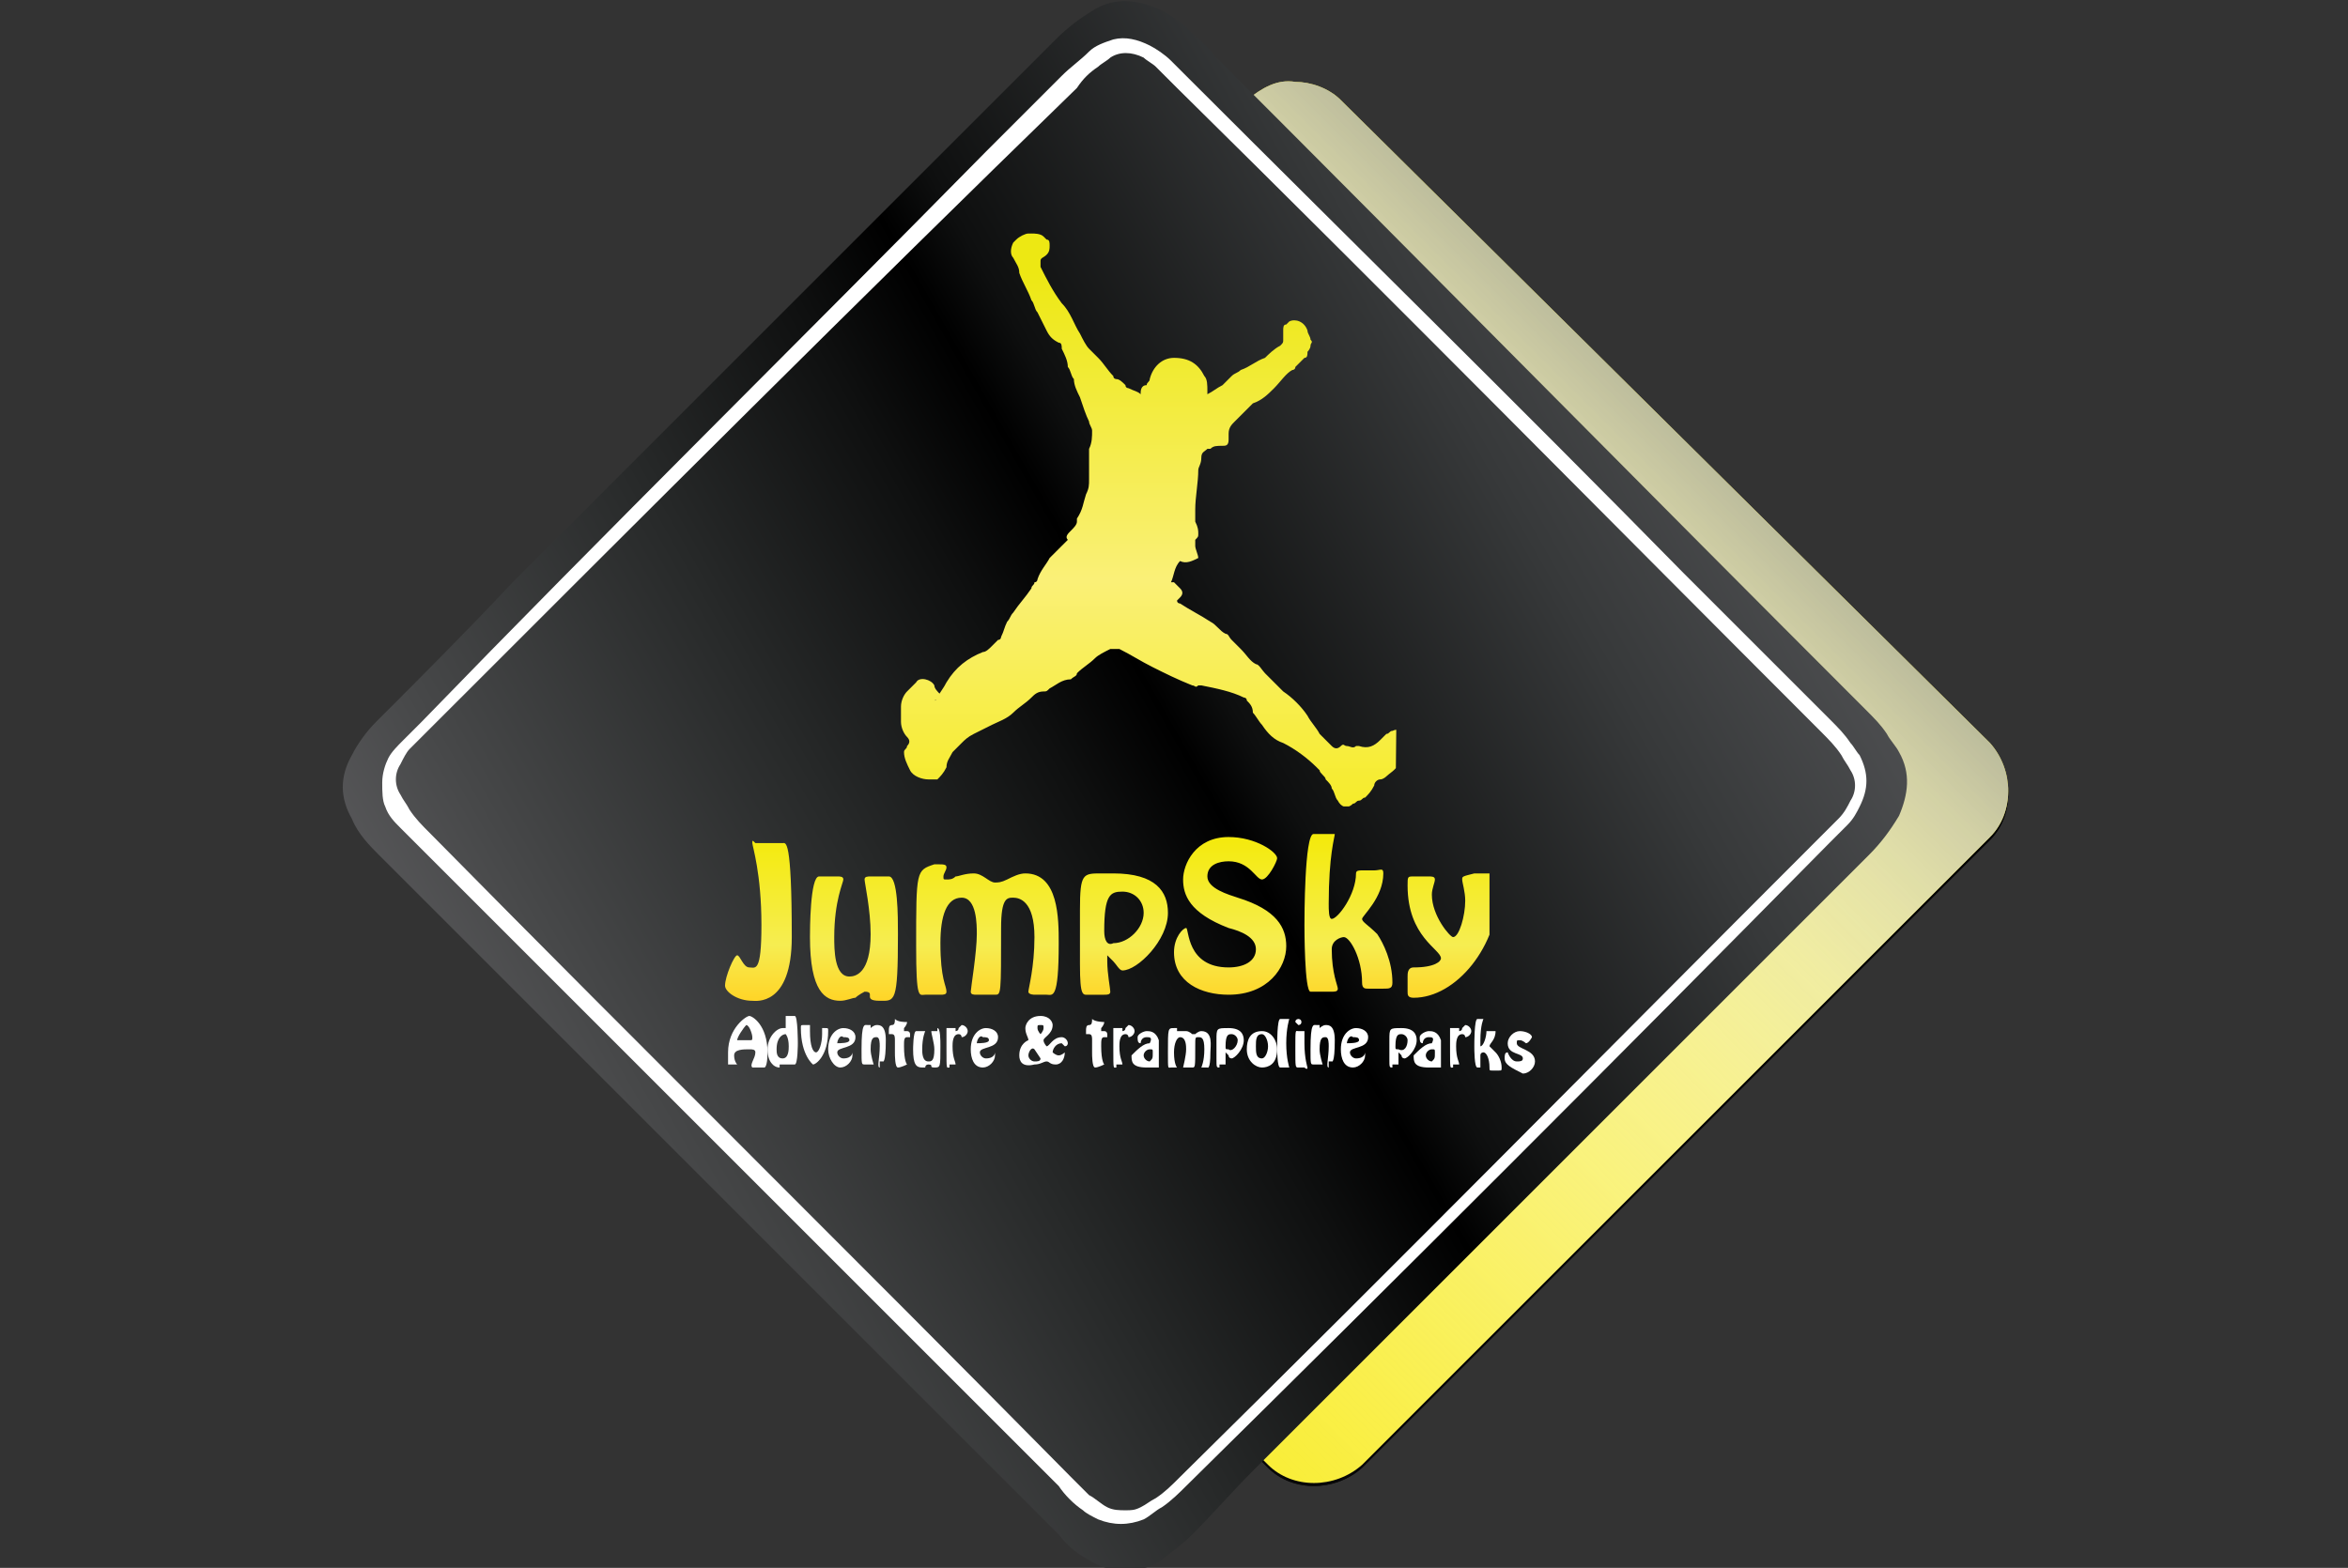 <?xml version="1.0" encoding="UTF-8"?>
<!-- Generator: Adobe Illustrator 27.5.0, SVG Export Plug-In . SVG Version: 6.00 Build 0)  -->
<svg xmlns="http://www.w3.org/2000/svg" xmlns:xlink="http://www.w3.org/1999/xlink" version="1.1" x="0px" y="0px" viewBox="0 0 77.4 51.7" style="enable-background:new 0 0 77.4 51.7;" xml:space="preserve">
<rect x="0" y="0" width="77.4" height="51.7" fill="#333333" stroke="none"/>
<style type="text/css">
	.st0{fill:#FFFFFF;}
	.st1{fill:#000329;}
	.st2{fill:#F04E43;}
	.st3{clip-path:url(#SVGID_00000049187231852201605410000010822370099101904263_);}
	.st4{fill:#0095DA;}
	.st5{clip-path:url(#SVGID_00000049187231852201605410000010822370099101904263_);fill:#0095DA;}
	
		.st6{clip-path:url(#SVGID_00000049187231852201605410000010822370099101904263_);fill:none;stroke:#FFFFFF;stroke-width:0.439;stroke-linecap:round;stroke-linejoin:round;stroke-miterlimit:10;}
	.st7{fill:#0095DA;stroke:#0095DA;stroke-width:9.421772e-02;stroke-miterlimit:10;}
	.st8{fill:#0095DA;stroke:#0095DA;stroke-width:9.544244e-02;stroke-miterlimit:10;}
	.st9{fill:#00AEEF;}
	.st10{opacity:0.84;}
	.st11{fill:#FBFAFA;}
	.st12{fill:#006692;}
	.st13{fill:#0074B0;}
	.st14{fill:#2F6742;}
	.st15{fill:#254589;}
	.st16{fill:#005476;}
	.st17{fill:#333775;}
	.st18{fill:#00648F;}
	.st19{fill:#005E87;}
	.st20{fill:#E3F4FD;}
	.st21{fill:#59A858;}
	.st22{fill:#452B2E;}
	.st23{fill:#174B5F;}
	.st24{fill:#DEF2FC;}
	.st25{fill:#007743;}
	.st26{fill:#006997;}
	.st27{fill:#457442;}
	.st28{fill:#6E9648;}
	.st29{fill:#007CBB;}
	.st30{fill:#005270;}
	.st31{fill:#D32B27;}
	.st32{fill:#00628B;}
	.st33{fill:#408944;}
	.st34{fill:#197C49;}
	.st35{fill:#006088;}
	.st36{fill:#1F964B;}
	.st37{fill:#36864C;}
	.st38{fill:#5D9347;}
	.st39{fill:#438F4A;}
	.st40{fill:#2B4081;}
	.st41{fill:#EC4825;}
	.st42{fill:#97AC4B;}
	.st43{fill:#92B759;}
	.st44{fill:#36984D;}
	.st45{fill:#E33625;}
	.st46{fill:#094F69;}
	.st47{fill:#6CA95A;}
	.st48{fill:#005A7D;}
	.st49{fill:#4B7F45;}
	.st50{fill:#7DB561;}
	.st51{fill:#005B81;}
	.st52{fill:#6F9942;}
	.st53{fill:#15070B;}
	.st54{fill:#005E84;}
	.st55{fill:#006FA3;}
	.st56{fill:#005C7F;}
	.st57{fill:#144E62;}
	.st58{fill:#36613E;}
	.st59{fill:#264486;}
	.st60{fill:#322227;}
	.st61{fill:#274386;}
	.st62{fill:#679F50;}
	.st63{fill:#2A4182;}
	.st64{fill:#006896;}
	.st65{fill:#00914C;}
	.st66{fill:#0A4E68;}
	.st67{fill:#2C3F7F;}
	.st68{fill:#5A9D54;}
	.st69{fill:#23468B;}
	.st70{fill:#84AE4B;}
	.st71{fill:#0A4E69;}
	.st72{fill:#006590;}
	.st73{fill:#5C9B4F;}
	.st74{fill:#00834A;}
	.st75{fill:#1E894A;}
	.st76{fill:#315C3F;}
	.st77{fill:#A4B94E;}
	.st78{fill:#97BD5D;}
	.st79{fill:#77AA57;}
	.st80{fill:#006189;}
	.st81{fill:#5F9A4E;}
	.st82{fill:#3E804C;}
	.st83{fill:#4E2B2E;}
	.st84{fill:#00608B;}
	.st85{fill:#114C64;}
	.st86{fill:#975054;}
	.st87{fill:#70AA4A;}
	.st88{fill:#005C80;}
	.st89{fill:#35964D;}
	.st90{fill:#779A49;}
	.st91{fill:#FFF7A8;}
	.st92{fill:#006389;}
	.st93{fill:#00597A;}
	.st94{fill:#286B42;}
	.st95{fill:#005A7C;}
	.st96{fill:#C32629;}
	.st97{fill:#074F6C;}
	.st98{fill:#095269;}
	.st99{fill:#84B15A;}
	.st100{fill:#43A34A;}
	.st101{fill:#7DAA4D;}
	.st102{fill:#41784A;}
	.st103{fill:#729E4A;}
	.st104{fill:#E5E5E6;}
	.st105{fill:#226041;}
	.st106{fill:#8CB24F;}
	.st107{fill:#007D46;}
	.st108{fill:#D5D6D7;}
	.st109{fill:#658C4E;}
	.st110{fill:#61A84A;}
	.st111{fill:#DFF3FC;}
	.st112{fill:#007643;}
	.st113{fill:#006C9D;}
	.st114{fill:#0E4E66;}
	.st115{fill:#1A8146;}
	.st116{fill:#164A61;}
	.st117{fill:#8DAA49;}
	.st118{fill:#006EA2;}
	.st119{fill:#006FA6;}
	.st120{fill:#4B2A2D;}
	.st121{fill:#78A048;}
	.st122{fill:#99DAF3;}
	.st123{fill:#73A24A;}
	.st124{fill:#427149;}
	.st125{fill:#729248;}
	.st126{fill:#B2282B;}
	.st127{fill:#00904D;}
	.st128{fill:#B4E3F4;}
	.st129{fill:#306D42;}
	.st130{fill:#006894;}
	.st131{fill:#006B9B;}
	.st132{fill:#274936;}
	.st133{fill:#368C4D;}
	.st134{fill:#D9EEF3;}
	.st135{fill:#0A4054;}
	.st136{fill:#006A9B;}
	.st137{fill:#589E4A;}
	.st138{fill:#99AD3F;}
	.st139{fill:#005473;}
	.st140{fill:#578D4D;}
	.st141{fill:#72AB59;}
	.st142{fill:#23468D;}
	.st143{fill:#B1C65E;}
	.st144{fill:#87B44F;}
	.st145{fill:#DEDEDE;}
	.st146{fill:#FDD97C;}
	.st147{fill:#D1EEFC;}
	.st148{fill:#005372;}
	.st149{fill:#073143;}
	.st150{fill:#31914D;}
	.st151{fill:#97D9F3;}
	.st152{fill:#CECDCF;}
	.st153{fill:#689A4D;}
	.st154{fill:#638547;}
	.st155{fill:#629849;}
	.st156{fill:#0F0000;}
	.st157{fill:#005E83;}
	.st158{fill:#72CFEF;}
	.st159{fill:#376B40;}
	.st160{fill:#A6DEF8;}
	.st161{fill:#363668;}
	.st162{fill:#D9D7E6;}
	.st163{fill:#74954A;}
	.st164{fill:#005676;}
	.st165{fill:#006D9E;}
	.st166{fill:#4B9449;}
	.st167{fill:#00536F;}
	.st168{fill:#679949;}
	.st169{fill:#6C9140;}
	.st170{fill:#7EB25F;}
	.st171{fill:#427B41;}
	.st172{fill:#42467E;}
	.st173{fill:#F9ED66;}
	.st174{fill:#FFFAC1;}
	.st175{fill:#5F9144;}
	.st176{fill:#B5E0DE;}
	.st177{fill:#134D63;}
	.st178{fill:#332226;}
	.st179{fill:#9FB34A;}
	.st180{fill:#518F44;}
	.st181{fill:#C3CE58;}
	.st182{fill:#BFE7FA;}
	.st183{fill:#25468B;}
	.st184{fill:#008A4C;}
	.st185{fill:#04506B;}
	.st186{fill:#C5CC5B;}
	.st187{fill:#164B62;}
	.st188{fill:#E2DD8F;}
	.st189{fill:#82A344;}
	.st190{fill:#C1B9BB;}
	.st191{fill:#829C57;}
	.st192{fill:#3C804C;}
	.st193{fill:#B6DEC9;}
	.st194{fill:#343A71;}
	.st195{fill:#D0D561;}
	.st196{fill:#CBD362;}
	.st197{fill:#373A6E;}
	.st198{fill:#442A2A;}
	.st199{fill:#00628E;}
	.st200{fill:#494672;}
	.st201{fill:#CAEAFB;}
	.st202{fill:#443D69;}
	.st203{fill:#0072AB;}
	.st204{fill:#63CBEE;}
	.st205{fill:#005773;}
	.st206{fill:#EDECEC;}
	.st207{fill:#00BAE7;}
	.st208{fill:#972D2F;}
	.st209{fill:#0077B4;}
	.st210{fill:#1A495C;}
	.st211{fill:#0078B2;}
	.st212{fill:#3F6D4A;}
	.st213{fill:#D9CED0;}
	.st214{fill:#5C8E4B;}
	.st215{fill:#443C63;}
	.st216{fill:#006C9E;}
	.st217{fill:#7C9C55;}
	.st218{fill:#6A3A31;}
	.st219{fill:#81B45F;}
	.st220{fill:#8FB85B;}
	.st221{fill:#005F86;}
	.st222{fill:#A8BF55;}
	.st223{fill:#007F47;}
	.st224{fill:#C5C2C7;}
	.st225{fill:#DED7DA;}
	.st226{fill:#DDD0D2;}
	.st227{fill:#CDC3C9;}
	.st228{fill:#E0D8DA;}
	.st229{fill:#5E995C;}
	.st230{fill:#A4B47F;}
	.st231{fill:#CFC4C8;}
	.st232{fill:#676F9D;}
	.st233{fill:#DAD2D2;}
	.st234{fill:#FFF8AA;}
	.st235{fill:#D6CBCE;}
	.st236{fill:#CBC656;}
	.st237{fill:#6A97BE;}
	.st238{fill:#144C61;}
	.st239{fill:#8383A3;}
	.st240{fill:#26181E;}
	.st241{fill:#648C56;}
	.st242{fill:#9697B1;}
	.st243{fill:#91A3BA;}
	.st244{fill:#8493AB;}
	.st245{fill:#8193AD;}
	.st246{fill:#633537;}
	.st247{fill:#712D30;}
	.st248{fill:#809E4A;}
	.st249{fill:#0072AA;}
	.st250{fill:#006EA3;}
	.st251{fill:#00638E;}
	.st252{fill:#006CA1;}
	.st253{fill:#00628D;}
	.st254{fill:#006999;}
	.st255{fill:#CDCACD;}
	.st256{fill:#AFB5C3;}
	.st257{fill:#D3CFD1;}
	.st258{fill:#447244;}
	.st259{fill:#397745;}
	.st260{fill:#00608E;}
	.st261{fill:#005A80;}
	.st262{fill:#FFF5DE;}
	.st263{fill:#FFF7E2;}
	.st264{fill:#FFE48F;}
	.st265{fill:#FFF6E1;}
	.st266{fill:#F9FDFE;}
	.st267{fill:#FFDC8D;}
	.st268{fill:#FFF6AE;}
	.st269{fill:#4C8E44;}
	.st270{fill:#3B8444;}
	.st271{fill:#408A45;}
	.st272{fill:#4B2B2E;}
	.st273{fill:#010000;}
	.st274{fill:#05526A;}
	.st275{fill:#76A14C;}
	.st276{fill:#FCB55B;}
	.st277{fill:#41924C;}
	.st278{fill:#1C894B;}
	.st279{fill:#178A4B;}
	.st280{fill:#FEFFFF;}
	.st281{fill:#FCCD74;}
	.st282{fill:#158748;}
	.st283{fill:#006F42;}
	.st284{fill:#237B49;}
	.st285{fill:#458D4D;}
	.st286{fill:#8AD0E8;}
	.st287{fill:#7AD1F1;}
	.st288{fill:#94D8F3;}
	.st289{fill:#F5CD81;}
	.st290{fill:#608E45;}
	.st291{fill:#00658F;}
	.st292{fill:#477B44;}
	.st293{fill:#457342;}
	.st294{fill:#659B49;}
	.st295{fill:#005675;}
	.st296{fill:#DF3226;}
	.st297{fill:#39763E;}
	.st298{fill:#872B2E;}
	.st299{fill:#8CA142;}
	.st300{fill:#528343;}
	.st301{fill:#D85D49;}
	.st302{fill:#7E2729;}
	.st303{fill:#9C2929;}
	.st304{fill:#AA2628;}
	.st305{fill:#458B44;}
	.st306{fill:#00597B;}
	.st307{fill:#00924C;}
	.st308{fill:#419A4A;}
	.st309{fill:#52934D;}
	.st310{fill:#448745;}
	.st311{fill:#689A49;}
	.st312{fill:#86A547;}
	.st313{fill:#323876;}
	.st314{fill:#2E3D7D;}
	.st315{fill:#284188;}
	.st316{fill:#F0855E;}
	.st317{fill:#F6B562;}
	.st318{fill:#879C49;}
	.st319{fill:#85A84D;}
	.st320{fill:#89B961;}
	.st321{fill:#81B45D;}
	.st322{fill:#9BC061;}
	.st323{fill:#589E4B;}
	.st324{fill:#E96D56;}
	.st325{fill:#EF865D;}
	.st326{fill:#F0995F;}
	.st327{fill:#00536E;}
	.st328{fill:#005574;}
	.st329{fill:#7BB562;}
	.st330{fill:#80B25C;}
	.st331{fill:#4A8746;}
	.st332{fill:#31824C;}
	.st333{fill:#88B862;}
	.st334{fill:#98C36A;}
	.st335{fill:#8CBB65;}
	.st336{fill:#3D8944;}
	.st337{fill:#5F9145;}
	.st338{fill:#7EA345;}
	.st339{fill:#91A93F;}
	.st340{fill:#3C7B40;}
	.st341{fill:#46262C;}
	.st342{fill:#568844;}
	.st343{fill:#CAD26F;}
	.st344{fill:#2A7447;}
	.st345{fill:#8EA64B;}
	.st346{fill:#005672;}
	.st347{fill:#134E63;}
	.st348{fill:#446A40;}
	.st349{fill:#36653F;}
	.st350{fill:#303D7A;}
	.st351{fill:#A8C864;}
	.st352{fill:#88B258;}
	.st353{fill:#005370;}
	.st354{fill:#88AB4B;}
	.st355{fill:#7AA84B;}
	.st356{fill:#8EAF4A;}
	.st357{fill:#448944;}
	.st358{fill:#356B3F;}
	.st359{fill:#99BF61;}
	.st360{fill:#C1D067;}
	.st361{fill:#3E894D;}
	.st362{fill:#612B2E;}
	.st363{fill:#005776;}
	.st364{fill:#7CA04A;}
	.st365{fill:#6A8B47;}
	.st366{fill:#598948;}
	.st367{fill:#97A93E;}
	.st368{fill:#BECA52;}
	.st369{fill:#F0E341;}
	.st370{fill:#E2DC43;}
	.st371{fill:#A4AE3C;}
	.st372{fill:#7F9F46;}
	.st373{fill:#BBC858;}
	.st374{fill:#BFCA57;}
	.st375{fill:#FAEE80;}
	.st376{fill:#FFF594;}
	.st377{fill:#73A94E;}
	.st378{fill:#6EA24B;}
	.st379{fill:#7CB14F;}
	.st380{fill:#88B250;}
	.st381{fill:#689D49;}
	.st382{fill:#728545;}
	.st383{fill:#103422;}
	.st384{fill:#112C2A;}
	.st385{fill:#153931;}
	.st386{fill:#94C051;}
	.st387{fill:#7EA94E;}
	.st388{fill:#CCCACC;}
	.st389{fill:#789048;}
	.st390{fill:#69974C;}
	.st391{fill:#64B7D4;}
	.st392{fill:#83A54A;}
	.st393{fill:#7B2C2F;}
	.st394{fill:#6D272A;}
	.st395{fill:#FFE58F;}
	.st396{fill:#277945;}
	.st397{fill:#257245;}
	.st398{fill:#1A5F37;}
	.st399{fill:#1D5233;}
	.st400{fill:#477E46;}
	.st401{fill:#23693D;}
	.st402{fill:#224A2F;}
	.st403{fill:#36713F;}
	.st404{fill:#DD847E;}
	.st405{fill:#4B7E46;}
	.st406{fill:#85A645;}
	.st407{fill:#A1C060;}
	.st408{fill:#AEC562;}
	.st409{fill:#92A93F;}
	.st410{fill:#99AB3E;}
	.st411{fill:#9BAD3E;}
	.st412{fill:#ABB3C2;}
	.st413{fill:#36C4EC;}
	.st414{fill:#729F4D;}
	.st415{fill:#914A45;}
	.st416{fill:#835149;}
	.st417{fill:#703C38;}
	.st418{fill:#71443D;}
	.st419{fill:#158EA3;}
	.st420{fill:#1E9BB6;}
	.st421{fill:#C3E7F8;}
	.st422{fill:#85544B;}
	.st423{fill:#0C2819;}
	.st424{fill:#2D4B37;}
	.st425{fill:#AFB43B;}
	.st426{fill:#92A53E;}
	.st427{fill:#3B7D42;}
	.st428{fill:#4F6E40;}
	.st429{fill:#425B3B;}
	.st430{fill:#277042;}
	.st431{fill:#EDE146;}
	.st432{fill:#D9D261;}
	.st433{fill:#BBCA5C;}
	.st434{fill:#99C267;}
	.st435{fill:#8ABC66;}
	.st436{fill:#34356F;}
	.st437{fill:#373665;}
	.st438{fill:#46ACCA;}
	.st439{fill:#31A3C0;}
	.st440{fill:#50272A;}
	.st441{fill:#BDBD3B;}
	.st442{fill:#527A44;}
	.st443{fill:#557945;}
	.st444{fill:#208248;}
	.st445{fill:#4F8948;}
	.st446{fill:#FFE695;}
	.st447{fill:#FFD171;}
	.st448{fill:#FFD77B;}
	.st449{fill:#FFD57F;}
	.st450{fill:#FDC064;}
	.st451{fill:#FFDF89;}
	.st452{fill:#FFE593;}
	.st453{fill:#FFE693;}
	.st454{fill:#FCBD65;}
	.st455{fill:#FFE087;}
	.st456{fill:#FFEDB5;}
	.st457{fill:#FFF4A8;}
	.st458{fill:#FDCB83;}
	.st459{fill:#619145;}
	.st460{fill:#458C4A;}
	.st461{fill:#4A2B2E;}
	.st462{fill:#682A2D;}
	.st463{fill:#00536D;}
	.st464{fill:#809F48;}
	.st465{fill:#7CA34B;}
	.st466{fill:#719D4B;}
	.st467{fill:#DAD06D;}
	.st468{fill:#B4BD4F;}
	.st469{fill:#9BAF4A;}
	.st470{fill:#52984F;}
	.st471{fill:#8AA446;}
	.st472{fill:#E76451;}
	.st473{fill:#000D01;}
	.st474{fill:#092718;}
	.st475{fill:#528543;}
	.st476{fill:#28663B;}
	.st477{fill:#1C432F;}
	.st478{fill:#742B2D;}
	.st479{fill:#642426;}
	.st480{fill:#722629;}
	.st481{fill:#EAE174;}
	.st482{fill:#779441;}
	.st483{fill:#000F16;}
	.st484{fill:#6E9842;}
	.st485{fill:#1F6041;}
	.st486{fill:#5C9044;}
	.st487{fill:#418344;}
	.st488{fill:#498D49;}
	.st489{fill:#0D2F20;}
	.st490{fill:#699D4E;}
	.st491{fill:#50964F;}
	.st492{fill:#7B9A45;}
	.st493{fill:#FCF9F7;}
	.st494{fill:#F3986D;}
	.st495{fill:#E86D55;}
	.st496{fill:#E7DE70;}
	.st497{fill:#E4634D;}
	.st498{fill:#F6AB79;}
	.st499{fill:#F19569;}
	.st500{fill:#789F4C;}
	.st501{fill:#7BA84B;}
	.st502{fill:#CFDC7A;}
	.st503{fill:#943330;}
	.st504{fill:#467D3F;}
	.st505{fill:#455E35;}
	.st506{fill:#6BA54E;}
	.st507{fill:#6BA249;}
	.st508{fill:#59A14D;}
	.st509{fill:#F2C8B3;}
	.st510{fill:#ECA693;}
	.st511{fill:#EE7654;}
	.st512{fill:#F4A075;}
	.st513{fill:#4C8A46;}
	.st514{fill:#448645;}
	.st515{fill:#47874A;}
	.st516{fill:#A2C868;}
	.st517{fill:#BED57A;}
	.st518{fill:#4A8C44;}
	.st519{fill:#91A83F;}
	.st520{fill:#9EAF3D;}
	.st521{fill:#9ABD5F;}
	.st522{fill:#98BC60;}
	.st523{fill:#9BBE5F;}
	.st524{fill:#90B963;}
	.st525{fill:#572E32;}
	.st526{fill:#458142;}
	.st527{fill:#266A3F;}
	.st528{fill:#337341;}
	.st529{fill:#25613E;}
	.st530{fill:#000D02;}
	.st531{fill:#468042;}
	.st532{fill:#548944;}
	.st533{fill:#1A402B;}
	.st534{fill:#2C663C;}
	.st535{fill:#78A247;}
	.st536{fill:#849F45;}
	.st537{fill:#A5CA6D;}
	.st538{fill:#A0C363;}
	.st539{fill:#9AC46B;}
	.st540{fill:#83B75F;}
	.st541{fill:#9EC669;}
	.st542{fill:#87A84A;}
	.st543{fill:#693D37;}
	.st544{fill:#7E4C43;}
	.st545{fill:#804D44;}
	.st546{fill:#397248;}
	.st547{fill:#784D43;}
	.st548{fill:#739848;}
	.st549{fill:#688E47;}
	.st550{fill:#AAC457;}
	.st551{fill:#719942;}
	.st552{fill:#C2CD52;}
	.st553{fill:#83A345;}
	.st554{fill:#BBC95A;}
	.st555{fill:#C0CA58;}
	.st556{fill:#779C42;}
	.st557{fill:#8DA541;}
	.st558{fill:#B5C65B;}
	.st559{fill:#CBC536;}
	.st560{fill:#E6DF53;}
	.st561{fill:#FCEF76;}
	.st562{fill:#B6B937;}
	.st563{fill:#A3AE3D;}
	.st564{fill:#84A041;}
	.st565{fill:#A3AF3D;}
	.st566{fill:#B8C759;}
	.st567{fill:#001016;}
	.st568{fill:#65A24F;}
	.st569{fill:#255C3A;}
	.st570{fill:#286D3F;}
	.st571{fill:#1E6546;}
	.st572{fill:#266A3E;}
	.st573{fill:#398049;}
	.st574{fill:#327845;}
	.st575{fill:#BE3B2F;}
	.st576{fill:#EF6A61;}
	.st577{fill:#F6C2AF;}
	.st578{fill:#D74538;}
	.st579{fill:#5E8345;}
	.st580{fill:#B9CA60;}
	.st581{fill:#B3C760;}
	.st582{fill:#B4C65D;}
	.st583{fill:#B3B83A;}
	.st584{fill:#85443F;}
	.st585{fill:#783E3A;}
	.st586{fill:#572F2D;}
	.st587{fill:#3C5645;}
	.st588{fill:#6C3735;}
	.st589{fill:#A2554E;}
	.st590{fill:#7D453F;}
	.st591{fill:#000006;}
	.st592{fill:#CBD4E5;}
	.st593{fill:#3D4156;}
	.st594{fill:#417340;}
	.st595{fill:#0B1D28;}
	.st596{fill:#577B4C;}
	.st597{fill:#728642;}
	.st598{fill:#708150;}
	.st599{fill:#D1DB7B;}
	.st600{fill:#D2DB7B;}
	.st601{fill:#F5E77C;}
	.st602{fill:#6C8C46;}
	.st603{fill:#769447;}
	.st604{fill:#FFF18E;}
	.st605{fill:#6C9544;}
	.st606{fill:#A0C76A;}
	.st607{fill:#4E8D43;}
	.st608{fill:#6F9A4A;}
	.st609{fill:#2A6341;}
	.st610{fill:#649746;}
	.st611{fill:#D5DE7B;}
	.st612{fill:#6E9742;}
	.st613{fill:#4A8D49;}
	.st614{fill:#498D4A;}
	.st615{fill:#6F9842;}
	.st616{fill:#4B8A49;}
	.st617{fill:#8DBA5E;}
	.st618{fill:#8EA440;}
	.st619{fill:#92BB5E;}
	.st620{fill:#7A9B42;}
	.st621{fill:#8FBB60;}
	.st622{fill:#CCC53D;}
	.st623{fill:#95BA5F;}
	.st624{fill:#43894A;}
	.st625{fill:#9BAC46;}
	.st626{fill:#2E7140;}
	.st627{fill:#A3C15E;}
	.st628{fill:#36364F;}
	.st629{fill:#363754;}
	.st630{fill:#37364F;}
	.st631{fill:#323F5B;}
	.st632{fill:#3B3F5A;}
	.st633{fill:#2C4B61;}
	.st634{fill:#39455E;}
	.st635{fill:#493C49;}
	.st636{fill:#F9CEB5;}
	.st637{fill:#ED8762;}
	.st638{fill:#EE986D;}
	.st639{fill:#F18963;}
	.st640{fill:#E67A57;}
	.st641{fill:#F4A170;}
	.st642{fill:#F5AD82;}
	.st643{fill:#F8E8D8;}
	.st644{fill:#DE5B53;}
	.st645{fill:#B2362F;}
	.st646{fill:#A5342F;}
	.st647{fill:#813131;}
	.st648{fill:#A8CB6A;}
	.st649{fill:#32634E;}
	.st650{fill:#DDE482;}
	.st651{fill:#A6B33E;}
	.st652{fill:#99BD60;}
	.st653{fill:#B4C75D;}
	.st654{fill:#ACB53B;}
	.st655{fill:#B5C75B;}
	.st656{fill:#28583E;}
	.st657{fill:#669544;}
	.st658{fill:#8AA946;}
	.st659{fill:#6F3033;}
	.st660{fill:#27604D;}
	.st661{fill:#33694A;}
	.st662{fill:#8DAA4A;}
	.st663{fill:#5D3531;}
	.st664{fill:#759547;}
	.st665{fill:#8EB55E;}
	.st666{fill:#9DBC5A;}
	.st667{fill:#A5C05B;}
	.st668{fill:#A2B442;}
	.st669{fill:#4DC8F4;}
	.st670{fill:#A2DCF7;}
	.st671{fill:#A5AF39;}
	.st672{fill:#B9C44B;}
	.st673{fill:#568A6E;}
	.st674{fill:#95A83E;}
	.st675{fill:#95A63E;}
	.st676{fill:#E5DE56;}
	.st677{fill:#C0BD3D;}
	.st678{fill:#26563A;}
	.st679{fill:#41894C;}
	.st680{fill:#638B44;}
	.st681{fill:#9D8E73;}
	.st682{fill:#2F523E;}
	.st683{fill:#D0402F;}
	.st684{fill:#341011;}
	.st685{fill:#832C26;}
	.st686{fill:#E64D40;}
	.st687{fill:#E98C83;}
	.st688{fill:#EB918B;}
	.st689{fill:#DBD8E8;}
	.st690{fill:#FCFBFB;}
	.st691{fill:#943A3C;}
	.st692{fill:#445479;}
	.st693{fill:#99B7DF;}
	.st694{fill:#B1C5E1;}
	.st695{fill:#444D6D;}
	.st696{fill:#0E3A4E;}
	.st697{fill:#AAD0EE;}
	.st698{fill:#727C4C;}
	.st699{fill:#7C9D42;}
	.st700{fill:#94B553;}
	.st701{fill:#92BC5F;}
	.st702{fill:#97BF64;}
	.st703{fill:#94BE62;}
	.st704{fill:#D0D974;}
	.st705{fill:#C0D06E;}
	.st706{fill:#84A659;}
	.st707{fill:#77A04D;}
	.st708{fill:#7DA146;}
	.st709{fill:#2B4861;}
	.st710{fill:#363651;}
	.st711{fill:#D83B2E;}
	.st712{fill:#C2382F;}
	.st713{fill:#E44232;}
	.st714{fill:#214434;}
	.st715{fill:#DFDDEA;}
	.st716{fill:#C3CDE1;}
	.st717{fill:#266643;}
	.st718{fill:#94A2A2;}
	.st719{fill:#C3CA5E;}
	.st720{fill:#90AB44;}
	.st721{fill:#00A7DF;}
	.st722{fill:#3D99C0;}
	.st723{fill:#CEE2F4;}
	.st724{fill:#CAC33D;}
	.st725{fill:#21372C;}
	.st726{fill:#54944E;}
	.st727{fill:#386A42;}
	.st728{fill:#779D48;}
	.st729{fill:#2F6346;}
	.st730{fill:#00011D;}
	.st731{fill:#063153;}
	.st732{fill:#2B63A3;}
	.st733{fill:#692623;}
	.st734{fill:#A4B4D0;}
	.st735{fill:#C6D174;}
	.st736{fill:#B5BCDF;}
	.st737{fill:#9EDAF6;}
	.st738{fill:#81D0F3;}
	.st739{fill:#B2C5E2;}
	.st740{fill:#91B8DD;}
	.st741{fill:#373B59;}
	.st742{fill:#669C4A;}
	.st743{fill:#90B049;}
	.st744{fill:#48588E;}
	.st745{fill:#386BA6;}
	.st746{fill:#404A73;}
	.st747{fill:#009BD3;}
	.st748{fill:#0073AB;}
	.st749{fill:#B1C25F;}
	.st750{fill:#28C4F4;}
	.st751{fill:#D1E4F5;}
	.st752{fill:#46C7F4;}
	.st753{fill:#009ED8;}
	.st754{fill:#424D82;}
	.st755{fill:#3B4165;}
	.st756{fill:#C0C3DE;}
	.st757{fill:#0086C4;}
	.st758{fill:#009AD8;}
	.st759{fill:#FFFFFF;stroke:#FFFFFF;stroke-width:1.011;stroke-linecap:round;stroke-linejoin:round;stroke-miterlimit:10;}
	.st760{fill:none;stroke:#FFFFFF;stroke-width:0.48;stroke-miterlimit:10;}
	.st761{fill:#DF271C;}
	.st762{fill:url(#SVGID_00000075122491382327115320000013336420588123809940_);}
	.st763{fill:url(#SVGID_00000087399933116491383430000000706515575748534927_);}
	.st764{fill:url(#SVGID_00000050647582139312566520000015866299832818043823_);}
	.st765{fill:url(#SVGID_00000049916083096724464200000002201893703839921025_);}
	.st766{fill:url(#SVGID_00000183944086489123000460000006581246810658587836_);}
	.st767{fill:url(#SVGID_00000130617570216797611570000014164701168405636754_);}
	.st768{fill:url(#SVGID_00000041255646833330347400000008356661835696575878_);}
	.st769{fill:url(#SVGID_00000151528039028045705040000016280586857871391879_);}
	.st770{fill:url(#SVGID_00000121957510481191839270000000992987160640360863_);}
	.st771{fill:url(#SVGID_00000122694353139698303850000000809527788144731319_);}
	.st772{fill:url(#SVGID_00000128486210418046326900000000816579751923151283_);}
	.st773{fill:url(#SVGID_00000097464589254657827580000001032951359621936525_);}
	.st774{fill:url(#SVGID_00000012437269669036574410000007966525067341813420_);}
	.st775{fill:url(#SVGID_00000132072046796680703510000008816339517766316726_);}
	.st776{fill:url(#SVGID_00000059297900469677126240000017712192148577730724_);}
	.st777{fill:url(#SVGID_00000124860563210023704700000007781545620249690507_);}
	.st778{fill:url(#SVGID_00000085937118535657391100000005144775238477866666_);}
	
		.st779{clip-path:url(#SVGID_00000072991504235573447500000016562750807513806978_);fill:url(#SVGID_00000028327039474275409600000011471812521829871549_);}
	
		.st780{clip-path:url(#SVGID_00000067238607463307842750000003096792449766936763_);fill:url(#SVGID_00000063631613477221891060000014607713741876252049_);}
	.st781{fill:url(#SVGID_00000023280031966979594950000002519460327457777071_);}
	
		.st782{clip-path:url(#SVGID_00000093868030183919640920000000973645038799371420_);fill:url(#SVGID_00000147186801755604314270000001620630342653909437_);}
	
		.st783{clip-path:url(#SVGID_00000170239539792814214620000014679530163424470428_);fill:url(#SVGID_00000147184410085983706980000005444277280265667002_);}
	.st784{fill:#023A40;}
	.st785{fill:#4D8299;}
	.st786{fill:#FAF2D0;}
	.st787{fill:#F3ED6B;}
</style>
<g id="Idee_Fiks">
</g>
<g id="Mooimakers">
</g>
<g id="Stad_Gent">
</g>
<g id="Kidibul">
</g>
<g id="Asmodee">
</g>
<g id="Fast_Forward">
</g>
<g id="Jumpsky">
	<g>
		<g>
			<defs>
				<path id="SVGID_00000092420354835911433750000013978811312097935537_" d="M41.2,3.4L20.5,24c-0.8,0.8-0.8,2.2,0,3.1l21.3,21.3      c0.8,0.8,2.2,0.8,3.1,0l20.7-20.7c0.8-0.8,0.8-2.2,0-3.1L44.3,3.4c-0.4-0.4-1-0.6-1.5-0.6C42.2,2.7,41.6,2.9,41.2,3.4"></path>
			</defs>
			
				<linearGradient id="SVGID_00000126313702898488765180000018340376112586904740_" gradientUnits="userSpaceOnUse" x1="43.044" y1="49.027" x2="43.044" y2="2.732">
				<stop offset="0" style="stop-color:#060606;stop-opacity:0.94"></stop>
				<stop offset="1" style="stop-color:#000000"></stop>
			</linearGradient>
			
				<use xlink:href="#SVGID_00000092420354835911433750000013978811312097935537_" style="overflow:visible;fill:url(#SVGID_00000126313702898488765180000018340376112586904740_);"></use>
			<clipPath id="SVGID_00000125570075302200752930000013843292361279598738_">
				<use xlink:href="#SVGID_00000092420354835911433750000013978811312097935537_" style="overflow:visible;"></use>
			</clipPath>
			
				<linearGradient id="SVGID_00000098907977493172245230000008480386927061642910_" gradientUnits="userSpaceOnUse" x1="43.044" y1="49.239" x2="43.044" y2="2.732">
				<stop offset="0" style="stop-color:#060606;stop-opacity:0.94"></stop>
				<stop offset="1" style="stop-color:#000000"></stop>
			</linearGradient>
			
				<rect x="19.7" y="2.7" style="clip-path:url(#SVGID_00000125570075302200752930000013843292361279598738_);fill:url(#SVGID_00000098907977493172245230000008480386927061642910_);" width="46.7" height="46.5"></rect>
		</g>
		<g>
			<defs>
				<path id="SVGID_00000157998090741183060760000013729343283772487565_" d="M41.1,3.3L20.5,23.9c-0.8,0.8-0.8,2.2,0,3.1l21.3,21.3      c0.8,0.8,2.2,0.8,3.1,0l20.7-20.7c0.8-0.8,0.8-2.2,0-3.1L44.2,3.3c-0.4-0.4-1-0.6-1.5-0.6C42.1,2.6,41.6,2.9,41.1,3.3"></path>
			</defs>
			<use xlink:href="#SVGID_00000157998090741183060760000013729343283772487565_" style="overflow:visible;fill:#F9ED32;"></use>
			<clipPath id="SVGID_00000174570709686347408490000005561500915503164313_">
				<use xlink:href="#SVGID_00000157998090741183060760000013729343283772487565_" style="overflow:visible;"></use>
			</clipPath>
			
				<linearGradient id="SVGID_00000091012664800768553810000010804365652346075050_" gradientUnits="userSpaceOnUse" x1="30.258" y1="38.582" x2="60.67" y2="8.262">
				<stop offset="0" style="stop-color:#FDFEFF;stop-opacity:0"></stop>
				<stop offset="0.373" style="stop-color:#FAFBFC;stop-opacity:0.373"></stop>
				<stop offset="0.507" style="stop-color:#F3F4F5;stop-opacity:0.507"></stop>
				<stop offset="0.603" style="stop-color:#E9EBEC;stop-opacity:0.603"></stop>
				<stop offset="0.68" style="stop-color:#DBDDDF;stop-opacity:0.68"></stop>
				<stop offset="0.746" style="stop-color:#C9CBCE;stop-opacity:0.746"></stop>
				<stop offset="0.805" style="stop-color:#B2B5B8;stop-opacity:0.805"></stop>
				<stop offset="0.858" style="stop-color:#999B9E;stop-opacity:0.858"></stop>
				<stop offset="0.907" style="stop-color:#7D7F82;stop-opacity:0.907"></stop>
				<stop offset="0.952" style="stop-color:#5B5C5F;stop-opacity:0.952"></stop>
				<stop offset="0.993" style="stop-color:#202021;stop-opacity:0.993"></stop>
				<stop offset="1" style="stop-color:#000000"></stop>
			</linearGradient>
			
				<rect x="19.6" y="2.6" style="clip-path:url(#SVGID_00000174570709686347408490000005561500915503164313_);fill:url(#SVGID_00000091012664800768553810000010804365652346075050_);" width="46.7" height="46.5"></rect>
		</g>
		<g>
			
				<linearGradient id="SVGID_00000134928013984518535220000012228375124934309566_" gradientUnits="userSpaceOnUse" x1="16.384" y1="37.66" x2="61.269" y2="12.098">
				<stop offset="8.806800e-04" style="stop-color:#58585A"></stop>
				<stop offset="9.460003e-02" style="stop-color:#474849"></stop>
				<stop offset="0.29" style="stop-color:#272929"></stop>
				<stop offset="0.432" style="stop-color:#0F1010"></stop>
				<stop offset="0.505" style="stop-color:#000000"></stop>
				<stop offset="0.546" style="stop-color:#0E0F0F"></stop>
				<stop offset="0.765" style="stop-color:#37393A"></stop>
				<stop offset="0.922" style="stop-color:#4E4F51"></stop>
				<stop offset="1" style="stop-color:#58585A"></stop>
			</linearGradient>
			<path style="fill:url(#SVGID_00000134928013984518535220000012228375124934309566_);" d="M41.4,48.4c0,0-0.1,0.1-0.1,0.1     c-0.7,0.7-1.3,1.4-2,2.1c-0.3,0.3-0.7,0.6-1.1,0.9c-0.7,0.4-1.5,0.4-2.2,0c-0.4-0.2-0.8-0.5-1.1-0.9c-7.5-7.5-15-15-22.4-22.4     c-0.3-0.3-0.7-0.7-0.9-1.2c-0.4-0.7-0.4-1.4,0-2.1c0.2-0.4,0.5-0.8,0.8-1.1c1.5-1.5,3-3,4.5-4.6c6-6,12-12,17.9-17.9     c0.4-0.4,0.8-0.7,1.3-1c0.7-0.4,1.4-0.3,2.1,0c0.4,0.2,0.7,0.4,1,0.7c0.3,0.3,0.6,0.5,0.8,0.8C47.2,9,54.3,16.2,61.5,23.4     c0.3,0.3,0.5,0.5,0.7,0.8c0.1,0.2,0.3,0.4,0.4,0.6c0.4,0.7,0.3,1.4,0,2.1c-0.3,0.5-0.6,0.9-1,1.3c-1,1-1.9,1.9-2.9,2.9     c-5.7,5.7-11.3,11.3-17,17c0,0-0.1,0.1-0.1,0.1L41.4,48.4z"></path>
			<path class="st0" d="M12.6,25.8c0-0.3,0.1-0.6,0.2-0.8c0.1-0.2,0.3-0.4,0.5-0.6c0.2-0.2,0.4-0.4,0.6-0.6     C20,17.5,26.3,11.3,32.5,5c0.8-0.8,1.7-1.7,2.5-2.5c0.3-0.3,0.6-0.5,0.9-0.8c0.2-0.2,0.5-0.3,0.8-0.4c0.4-0.1,0.8,0,1.2,0.2     c0.2,0.1,0.5,0.3,0.7,0.5c0.2,0.2,0.4,0.4,0.6,0.6C44.6,8,50.1,13.4,55.5,18.9c1.6,1.6,3.2,3.2,4.8,4.8c0.3,0.3,0.5,0.5,0.7,0.8     c0.1,0.1,0.2,0.3,0.3,0.4c0.3,0.6,0.3,1.1,0,1.7c-0.1,0.2-0.2,0.4-0.4,0.6c-0.2,0.2-0.4,0.4-0.6,0.6C53.3,34.9,46.2,42,39.1,49     c-0.2,0.2-0.5,0.5-0.8,0.7c-0.2,0.1-0.4,0.3-0.6,0.4c-0.5,0.2-1,0.2-1.5,0c-0.2-0.1-0.4-0.2-0.5-0.3c-0.3-0.2-0.6-0.5-0.8-0.8     c-2.7-2.7-5.4-5.4-8.1-8.1c-4.3-4.3-8.5-8.5-12.8-12.8c-0.3-0.3-0.5-0.5-0.8-0.8c-0.2-0.2-0.4-0.4-0.5-0.7     C12.6,26.4,12.6,26.1,12.6,25.8 M37.1,49.8c0.2,0,0.3,0,0.5-0.1c0.2-0.1,0.3-0.2,0.5-0.3c0.3-0.2,0.5-0.4,0.8-0.7     c7.1-7,14.1-14.1,21.1-21.1c0.2-0.2,0.4-0.4,0.6-0.6c0.2-0.2,0.3-0.4,0.4-0.6c0.2-0.3,0.2-0.7,0-1c-0.1-0.2-0.2-0.3-0.3-0.5     c-0.2-0.3-0.4-0.5-0.7-0.8C52.9,17,45.9,9.9,38.8,2.9c-0.2-0.2-0.5-0.5-0.7-0.7c-0.1-0.1-0.3-0.2-0.4-0.3c-0.4-0.2-0.8-0.2-1.1,0     c-0.1,0.1-0.3,0.2-0.4,0.3c-0.3,0.2-0.5,0.4-0.7,0.7C28.3,9.9,21.2,17,14.2,24c-0.2,0.2-0.5,0.5-0.7,0.7     c-0.1,0.1-0.2,0.3-0.3,0.5c-0.2,0.3-0.2,0.7,0,1c0.1,0.2,0.2,0.3,0.3,0.5c0.2,0.3,0.4,0.5,0.7,0.8c7,7.1,14.1,14.1,21.1,21.2     c0.2,0.2,0.4,0.4,0.6,0.6c0.2,0.1,0.4,0.3,0.6,0.4C36.7,49.8,36.9,49.8,37.1,49.8"></path>
		</g>
		<g>
			<path class="st0" d="M24.8,35.2C24.8,35.2,24.8,35.2,24.8,35.2c-0.1-0.1,0.1-0.3,0.1-0.5c0-0.1-0.1-0.1-0.2-0.1     c-0.2,0-0.5,0-0.5,0.2c0,0.2,0.1,0.3,0.1,0.3c0,0,0,0,0,0h-0.3C24,35.2,24,35,24,34.7c0-0.8,0.6-1.2,0.7-1.2     c0.1,0,0.6,0.3,0.6,1.2c0,0.5-0.1,0.5-0.1,0.5H24.8z M24.3,34.3C24.3,34.3,24.3,34.4,24.3,34.3c0.1,0,0.3,0,0.4,0     c0.1,0,0.1,0,0.1-0.1c0-0.1-0.1-0.4-0.2-0.4C24.5,33.9,24.3,34.2,24.3,34.3z"></path>
			<path class="st0" d="M25.7,35.2c-0.2,0-0.4-0.2-0.4-0.6c0-0.4,0.3-0.7,0.5-0.7c0,0,0.1,0,0.1,0c0,0,0-0.1,0-0.1     c0-0.2,0-0.2,0-0.3c0,0,0,0,0.1,0h0.2c0.1,0,0.1,0.9,0.1,0.9c0,0,0,0.7-0.1,0.7H25.7z M26,34.5c0-0.3-0.1-0.4-0.1-0.4     c-0.1,0-0.3,0.1-0.3,0.5c0,0.1,0,0.3,0.2,0.3C26,34.9,26,34.6,26,34.5z"></path>
			<path class="st0" d="M27.2,33.9c0.1,0,0.1,0,0.1,0.1c0,0.8-0.4,1.1-0.5,1.1c0,0-0.4-0.3-0.4-1.2c0-0.1,0-0.1,0.1-0.1h0.1     c0,0,0.1,0,0.1,0c0,0,0,0.1,0,0.2c0,0.5,0.1,0.7,0.2,0.7c0.1,0,0.2-0.3,0.2-0.6c0-0.1,0-0.1,0-0.2c0,0,0,0,0.1,0H27.2z"></path>
			<path class="st0" d="M27.3,34.6c0-0.5,0.3-0.7,0.5-0.7c0.2,0,0.4,0.1,0.4,0.3c0,0.4-0.6,0.3-0.6,0.5c0,0.1,0.1,0.2,0.2,0.2     c0.3,0,0.3-0.2,0.3-0.2c0,0,0,0.1,0,0.1c0,0.2-0.2,0.4-0.4,0.4C27.5,35.2,27.3,34.9,27.3,34.6z M27.6,34.4     C27.6,34.4,27.6,34.5,27.6,34.4c0.1,0,0.4,0,0.4-0.1c0-0.1-0.1-0.1-0.2-0.1C27.7,34.1,27.6,34.3,27.6,34.4z"></path>
			<path class="st0" d="M29,35.2C29,35.2,28.9,35.2,29,35.2c-0.1,0,0-0.3,0-0.7c0-0.1,0-0.3-0.1-0.3c-0.1,0-0.2,0-0.2,0.4     c0,0.2,0.1,0.5,0.1,0.5c0,0,0,0-0.1,0h-0.2c-0.1,0-0.1,0-0.1-0.5c0-0.9,0.1-0.8,0.2-0.8c0.1,0,0.1,0,0.1,0c0,0,0,0,0,0.1     c0,0,0,0,0,0c0,0,0.1-0.1,0.2-0.1c0.1,0,0.3,0,0.3,0.5c0,0.8-0.1,0.7-0.1,0.7H29z"></path>
			<path class="st0" d="M29.9,33.7c0,0.1-0.1,0.2-0.1,0.2c0,0,0,0.1,0,0.1c0,0,0,0,0.1,0c0.1,0,0.1,0.1,0.1,0.1c0,0,0,0.1,0,0.1     c0,0-0.1,0-0.1,0c-0.1,0-0.1,0.1-0.1,0.3c0,0.5,0.1,0.6,0.1,0.6c0,0-0.2,0.1-0.3,0.1c-0.1,0-0.1-0.4-0.1-0.5c0-0.2,0-0.3,0-0.4     c0-0.1,0-0.2-0.1-0.2c0,0-0.1,0-0.1,0c0,0,0,0,0-0.1c0-0.1,0-0.2,0.1-0.2c0,0,0,0,0,0c0.1,0,0.1-0.1,0.1-0.2     C29.6,33.7,29.8,33.7,29.9,33.7C29.9,33.7,29.9,33.7,29.9,33.7z"></path>
			<path class="st0" d="M30.9,33.9c0.1,0,0.1,0.4,0.1,0.6c0,0.7,0,0.7-0.2,0.7c-0.2,0,0-0.1-0.2-0.1c0,0-0.1,0-0.1,0.1     c0,0-0.1,0-0.1,0c-0.2,0-0.3-0.1-0.3-0.6c0,0,0-0.6,0.1-0.6h0.2c0,0,0.1,0,0.1,0c0,0-0.1,0.2-0.1,0.6c0,0.1,0,0.4,0.2,0.4     c0.1,0,0.2,0,0.2-0.4c0-0.2-0.1-0.5-0.1-0.6c0,0,0,0,0.1,0H30.9z"></path>
			<path class="st0" d="M31.3,35.2c-0.1,0-0.1,0.1-0.1-0.6c0-0.5,0-0.7,0-0.7h0.2c0,0,0.1,0,0.1,0c0,0,0,0.1,0,0.1     c0,0,0.1,0,0.1-0.1c0,0,0.1-0.1,0.1-0.1c0.1,0,0.2,0.1,0.2,0.2c0,0.1-0.1,0.2-0.2,0.2c0,0,0-0.1-0.1-0.1c-0.2,0-0.2,0.3-0.2,0.4     c0,0.4,0.1,0.5,0.1,0.6c0,0,0,0-0.1,0H31.3z"></path>
			<path class="st0" d="M32,34.6c0-0.5,0.3-0.7,0.5-0.7c0.2,0,0.4,0.1,0.4,0.3c0,0.4-0.6,0.3-0.6,0.5c0,0.1,0.1,0.2,0.2,0.2     c0.3,0,0.3-0.2,0.3-0.2c0,0,0,0.1,0,0.1c0,0.2-0.2,0.4-0.4,0.4C32.1,35.2,32,34.9,32,34.6z M32.2,34.4     C32.2,34.4,32.2,34.5,32.2,34.4c0.1,0,0.4,0,0.4-0.1c0-0.1-0.1-0.1-0.2-0.1C32.3,34.1,32.2,34.3,32.2,34.4z"></path>
			<path class="st0" d="M33.6,34.8c0-0.4,0.3-0.5,0.3-0.5c0-0.1-0.1-0.2-0.1-0.4c0-0.1,0.1-0.4,0.5-0.4c0.3,0,0.4,0.2,0.4,0.3     c0,0.3-0.3,0.4-0.3,0.5c0,0.1,0.1,0.2,0.1,0.2c0.1,0,0.2-0.3,0.5-0.3c0.1,0,0.2,0.1,0.2,0.2c0,0,0,0.1-0.1,0.1     c0,0-0.1-0.1-0.1-0.1c-0.2,0-0.3,0.2-0.3,0.3c0,0,0.1,0.1,0.2,0.1c0.1,0,0.2-0.1,0.2-0.1c0,0,0,0,0,0c0,0.2-0.1,0.4-0.3,0.4     c-0.2,0-0.2-0.1-0.3-0.1c-0.1,0-0.2,0.1-0.4,0.1C33.7,35.2,33.6,35,33.6,34.8z M33.9,34.8c0,0.1,0.1,0.2,0.2,0.2     c0.1,0,0.2,0,0.2-0.1c0,0-0.2-0.3-0.2-0.3C34,34.5,33.9,34.7,33.9,34.8z M34.4,33.9c0-0.1,0-0.1-0.1-0.1c-0.1,0-0.1,0-0.1,0.1     c0,0.1,0.1,0.2,0.1,0.2C34.3,34.1,34.4,34,34.4,33.9z"></path>
			<path class="st0" d="M36.4,33.7c0,0.1-0.1,0.2-0.1,0.2c0,0,0,0.1,0,0.1c0,0,0,0,0.1,0c0.1,0,0.1,0.1,0.1,0.1c0,0,0,0.1,0,0.1     c0,0-0.1,0-0.1,0c-0.1,0-0.1,0.1-0.1,0.3c0,0.5,0.1,0.6,0.1,0.6c0,0-0.2,0.1-0.3,0.1c-0.1,0-0.1-0.4-0.1-0.5c0-0.2,0-0.3,0-0.4     c0-0.1,0-0.2-0.1-0.2c0,0-0.1,0-0.1,0c0,0,0,0,0-0.1c0-0.1,0-0.2,0.1-0.2c0,0,0,0,0,0c0.1,0,0.1-0.1,0.1-0.2     C36.1,33.7,36.4,33.7,36.4,33.7C36.4,33.7,36.4,33.7,36.4,33.7z"></path>
			<path class="st0" d="M36.8,35.2c-0.1,0-0.1,0.1-0.1-0.6c0-0.5,0-0.7,0-0.7h0.2c0,0,0.1,0,0.1,0c0,0,0,0.1,0,0.1     c0,0,0.1,0,0.1-0.1c0,0,0.1-0.1,0.1-0.1c0.1,0,0.2,0.1,0.2,0.2c0,0.1-0.1,0.2-0.2,0.2c0,0,0-0.1-0.1-0.1c-0.2,0-0.2,0.3-0.2,0.4     c0,0.4,0.1,0.5,0.1,0.6c0,0,0,0-0.1,0H36.8z"></path>
			<path class="st0" d="M37.9,34.4C38,34.4,38,34.4,37.9,34.4c0.1-0.2,0-0.2-0.1-0.2c-0.2,0-0.2,0.2-0.2,0.2c-0.1,0-0.1-0.1-0.1-0.2     c0-0.1,0.2-0.2,0.3-0.2c0.1,0,0.3,0,0.4,0.3c0,0.1,0,0.7,0,0.7c0,0.1,0,0.1,0,0.2c0,0-0.2,0-0.4,0c-0.5,0-0.5-0.2-0.5-0.4     C37.5,34.6,37.7,34.4,37.9,34.4z M38,34.7c0-0.1,0-0.1-0.1-0.1c-0.1,0-0.2,0.1-0.2,0.2c0,0.1,0.1,0.2,0.2,0.2     C38,34.9,38,34.9,38,34.7L38,34.7z"></path>
			<path class="st0" d="M38.6,35.2c-0.1,0-0.1,0.1-0.1-0.5c0-0.8,0-0.8,0.2-0.8c0,0,0.1,0,0.1,0c0,0,0,0.1,0,0.1c0,0,0,0,0,0     c0,0,0,0,0.1,0c0,0,0.1,0,0.2,0c0.1,0,0.2,0.1,0.2,0.1c0,0,0.1,0,0.1,0c0,0,0.1-0.1,0.2-0.1c0.4,0,0.3,0.5,0.3,0.7     c0,0.6-0.1,0.5-0.1,0.5h-0.1c0,0-0.1,0-0.1,0c0,0,0.1-0.2,0.1-0.6c0-0.4-0.1-0.4-0.2-0.4c-0.1,0-0.1,0-0.1,0.3     c0,0.7,0,0.7-0.1,0.7h-0.2c0,0-0.1,0-0.1,0c0,0,0.1-0.4,0.1-0.6c0-0.1,0-0.4-0.2-0.4c-0.1,0-0.2,0.2-0.2,0.5     c0,0.4,0.1,0.5,0.1,0.5c0,0,0,0-0.1,0H38.6z"></path>
			<path class="st0" d="M40.2,35.2c-0.1,0-0.1,0-0.1-0.3v-0.6c0-0.4,0-0.4,0.4-0.4c0.4,0,0.5,0.2,0.5,0.4c0,0.3-0.3,0.6-0.4,0.6     c0,0-0.1,0-0.1-0.1c0,0-0.1-0.1-0.1-0.1c0,0,0,0,0,0.1c0,0.1,0,0.3,0,0.3c0,0,0,0-0.1,0H40.2z M40.8,34.3c0-0.1-0.1-0.2-0.2-0.2     c-0.1,0-0.2,0-0.2,0.4c0,0.1,0,0.1,0.1,0.1C40.6,34.7,40.8,34.5,40.8,34.3z"></path>
			<path class="st0" d="M41.1,34.6c0-0.3,0.1-0.6,0.5-0.6c0.3,0,0.5,0.3,0.5,0.6c0,0.5-0.3,0.6-0.5,0.6S41.1,35,41.1,34.6z      M41.8,34.5c0-0.2-0.1-0.4-0.2-0.4c-0.2,0-0.2,0.2-0.2,0.4c0,0.2,0,0.4,0.2,0.4C41.7,34.9,41.8,34.7,41.8,34.5z"></path>
			<path class="st0" d="M42.2,35.2c-0.1,0-0.1-0.6-0.1-0.7c0-0.1,0-0.9,0.1-0.9h0.2c0,0,0.1,0,0.1,0c0,0-0.1,0.3-0.1,0.8     c0,0.5,0.1,0.8,0.1,0.8c0,0,0,0-0.1,0H42.2z"></path>
			<path class="st0" d="M42.8,35.2c-0.1,0-0.1,0-0.1-0.6c0-0.7,0-0.6,0.1-0.6h0.1c0.1,0,0.1,0,0.1,0c0,0.1,0,0.1,0,0.4     c0,0.5,0.1,0.8,0.1,0.8c0,0.1-0.1,0-0.1,0H42.8z M42.7,33.7c0-0.1,0.1-0.1,0.1-0.1s0.1,0,0.1,0.1c0,0.1-0.1,0.1-0.1,0.1     S42.7,33.7,42.7,33.7z"></path>
			<path class="st0" d="M43.8,35.2C43.7,35.2,43.7,35.2,43.8,35.2c-0.1,0,0-0.3,0-0.7c0-0.1,0-0.3-0.1-0.3c-0.1,0-0.2,0-0.2,0.4     c0,0.2,0.1,0.5,0.1,0.5c0,0,0,0-0.1,0h-0.2c-0.1,0-0.1,0-0.1-0.5c0-0.9,0.1-0.8,0.2-0.8c0.1,0,0.1,0,0.1,0c0,0,0,0,0,0.1     c0,0,0,0,0,0c0,0,0.1-0.1,0.2-0.1c0.1,0,0.3,0,0.3,0.5c0,0.8-0.1,0.7-0.1,0.7H43.8z"></path>
			<path class="st0" d="M44.2,34.6c0-0.5,0.3-0.7,0.5-0.7c0.2,0,0.4,0.1,0.4,0.3c0,0.4-0.6,0.3-0.6,0.5c0,0.1,0.1,0.2,0.2,0.2     c0.3,0,0.3-0.2,0.3-0.2c0,0,0,0.1,0,0.1c0,0.2-0.2,0.4-0.4,0.4C44.3,35.2,44.2,34.9,44.2,34.6z M44.4,34.4     C44.4,34.4,44.4,34.5,44.4,34.4c0.1,0,0.4,0,0.4-0.1c0-0.1-0.1-0.1-0.2-0.1C44.5,34.1,44.4,34.3,44.4,34.4z"></path>
			<path class="st0" d="M45.9,35.2c-0.1,0-0.1,0-0.1-0.3v-0.6c0-0.4,0-0.4,0.4-0.4c0.4,0,0.5,0.2,0.5,0.4c0,0.3-0.3,0.6-0.4,0.6     c0,0-0.1,0-0.1-0.1c0,0-0.1-0.1-0.1-0.1c0,0,0,0,0,0.1c0,0.1,0,0.3,0,0.3c0,0,0,0-0.1,0H45.9z M46.4,34.3c0-0.1-0.1-0.2-0.2-0.2     c-0.1,0-0.2,0-0.2,0.4c0,0.1,0,0.1,0.1,0.1C46.3,34.7,46.4,34.5,46.4,34.3z"></path>
			<path class="st0" d="M47.2,34.4C47.3,34.4,47.3,34.4,47.2,34.4c0.1-0.2,0-0.2-0.1-0.2c-0.2,0-0.2,0.2-0.2,0.2     c-0.1,0-0.1-0.1-0.1-0.2c0-0.1,0.2-0.2,0.3-0.2c0.1,0,0.3,0,0.4,0.3c0,0.1,0,0.7,0,0.7c0,0.1,0,0.1,0,0.2c0,0-0.2,0-0.4,0     c-0.5,0-0.5-0.2-0.5-0.4C46.8,34.6,47,34.4,47.2,34.4z M47.3,34.7c0-0.1,0-0.1-0.1-0.1c-0.1,0-0.2,0.1-0.2,0.2     c0,0.1,0.1,0.2,0.2,0.2C47.3,34.9,47.3,34.9,47.3,34.7L47.3,34.7z"></path>
			<path class="st0" d="M47.9,35.2c-0.1,0-0.1,0.1-0.1-0.6c0-0.5,0-0.7,0-0.7H48c0,0,0.1,0,0.1,0c0,0,0,0.1,0,0.1c0,0,0.1,0,0.1-0.1     c0,0,0.1-0.1,0.1-0.1c0.1,0,0.2,0.1,0.2,0.2c0,0.1-0.1,0.2-0.2,0.2c0,0,0-0.1-0.1-0.1c-0.2,0-0.2,0.3-0.2,0.4     c0,0.4,0.1,0.5,0.1,0.6c0,0,0,0-0.1,0H47.9z"></path>
			<path class="st0" d="M48.7,35.2c-0.1,0-0.1-0.6-0.1-0.7c0-0.1,0-0.9,0.1-0.9h0.2c0,0,0,0,0,0c0,0-0.1,0.2-0.1,0.7     c0,0.1,0,0.2,0,0.2c0.1,0,0.2-0.3,0.2-0.5c0,0,0,0,0.1,0h0.1c0,0,0.1,0,0.1,0c0,0.3-0.2,0.4-0.2,0.5c0,0,0.1,0.1,0.2,0.2     c0.1,0.1,0.2,0.3,0.2,0.5c0,0.1,0,0.1-0.1,0.1h-0.2c-0.1,0-0.1,0-0.1-0.1c0-0.3-0.1-0.5-0.2-0.5c0,0-0.1,0-0.1,0.1     c0,0.2,0,0.4,0,0.4c0,0,0,0,0,0H48.7z"></path>
			<path class="st0" d="M49.6,34.9c0-0.1,0-0.2,0.1-0.2c0,0,0.1,0.3,0.3,0.3c0.1,0,0.2,0,0.2-0.1c0-0.2-0.5-0.1-0.5-0.5     c0-0.2,0.2-0.4,0.4-0.4c0.2,0,0.4,0.1,0.4,0.2c0,0-0.1,0.2-0.2,0.2c0,0-0.1-0.1-0.2-0.1c-0.1,0-0.1,0-0.1,0.1     c0,0.2,0.6,0.2,0.6,0.6c0,0.2-0.2,0.4-0.4,0.4C49.8,35.2,49.6,35.1,49.6,34.9z"></path>
		</g>
		<g>
			<defs>
				<path id="SVGID_00000114061854710959667710000016700513462464400808_" d="M48.2,29c0,0.1,0.1,0.4,0.1,0.7c0,0.5-0.2,1.2-0.4,1.2      c-0.1,0-0.7-0.7-0.7-1.4c0-0.2,0.1-0.4,0.1-0.5c0-0.1-0.1-0.1-0.2-0.1h-0.5c-0.2,0-0.2,0-0.2,0.3c0,1.7,1.1,2.1,1.1,2.4      c0,0.1-0.2,0.3-0.9,0.3c-0.2,0-0.2,0.2-0.2,0.3v0.5c0,0.1,0,0.2,0.2,0.2c1.4,0,2.8-1.7,2.8-3.6c0-0.3,0-0.5-0.1-0.5h-0.6      c0,0,0,0-0.1,0C48.2,28.9,48.2,28.9,48.2,29 M27.6,28.9H27c-0.3,0-0.3,1.8-0.3,2c0,1.8,0.5,2.1,1,2.1c0.2,0,0.4-0.1,0.5-0.1      c0.1-0.1,0.3-0.2,0.3-0.2c0.4,0-0.1,0.3,0.5,0.3c0.5,0,0.6,0.1,0.6-2.2c0-0.6,0-1.9-0.3-1.9h-0.6c-0.1,0-0.2,0-0.2,0.1      c0,0.1,0.2,1,0.2,1.8c0,1.3-0.5,1.4-0.7,1.4c-0.5,0-0.5-0.9-0.5-1.3c0-1.2,0.3-1.8,0.3-1.9c0-0.1-0.1-0.1-0.2-0.1      C27.7,28.9,27.6,28.9,27.6,28.9 M36.4,30.7c0-1.2,0.2-1.3,0.6-1.3c0.4,0,0.7,0.3,0.7,0.7c0,0.5-0.5,1-1,1      C36.5,31.2,36.4,31,36.4,30.7 M35.6,30v1.8c0,1.1,0.1,1,0.3,1h0.5c0.1,0,0.2,0,0.2-0.1c0-0.1-0.1-0.6-0.1-1c0-0.1,0-0.2,0-0.2      c0,0,0.1,0.1,0.2,0.2c0.1,0.1,0.2,0.3,0.3,0.3c0.5,0,1.5-1,1.5-1.9c0-0.7-0.4-1.3-1.8-1.3c-0.1,0-0.3,0-0.4,0      C35.7,28.8,35.6,28.8,35.6,30 M30.2,31.2c0,1.8,0.1,1.6,0.3,1.6h0.5c0.1,0,0.2,0,0.2-0.1c0-0.2-0.2-0.4-0.2-1.6      c0-0.9,0.2-1.5,0.7-1.5c0.5,0,0.5,0.9,0.5,1.2c0,0.6-0.2,1.8-0.2,1.9c0,0.1,0.1,0.1,0.2,0.1h0.6c0.2,0,0.2,0,0.2-2.2      c0-1,0.2-1,0.4-1c0.2,0,0.7,0.1,0.7,1.3c0,1-0.2,1.7-0.2,1.8c0,0.1,0.2,0.1,0.2,0.1h0.4c0.2,0,0.4,0.2,0.4-1.7      c0-0.8,0-2.3-1.1-2.3c-0.2,0-0.4,0.1-0.6,0.2c-0.2,0.1-0.3,0.1-0.4,0.1c-0.2,0-0.4-0.3-0.7-0.3c-0.3,0-0.5,0.1-0.6,0.1      c-0.1,0.1-0.2,0.1-0.3,0.1c-0.1,0-0.1,0-0.1-0.1c0-0.1,0.1-0.2,0.1-0.3c0-0.1-0.1-0.1-0.3-0.1c-0.1,0-0.1,0-0.1,0      C30.2,28.7,30.2,28.7,30.2,31.2 M24.8,27.8c0,0.1,0.3,1,0.3,2.7c0,1.6-0.2,1.4-0.4,1.4c-0.2,0-0.3-0.4-0.4-0.4      c-0.1,0-0.4,0.7-0.4,1c0,0.2,0.4,0.5,0.9,0.5c0.1,0,1.3,0.2,1.3-2.1c0-3.3-0.2-3.1-0.3-3.1H25c0,0-0.1,0-0.1,0      C24.8,27.7,24.8,27.7,24.8,27.8 M39,29c0,0.5,0.2,1.1,1.5,1.6c0.4,0.1,0.9,0.3,0.9,0.7c0,0.4-0.4,0.6-0.9,0.6      c-1.4,0-1.3-1.3-1.4-1.3c-0.1,0-0.4,0.3-0.4,0.8c0,1,0.9,1.4,1.8,1.4c1.3,0,1.9-0.9,1.9-1.6c0-0.6-0.3-1.2-1.6-1.6      c-0.3-0.1-1-0.3-1-0.7c0-0.4,0.4-0.5,0.7-0.5c0.7,0,0.9,0.6,1.1,0.6c0.2,0,0.5-0.6,0.5-0.7c0-0.2-0.7-0.7-1.6-0.7      C39.4,27.6,39,28.5,39,29 M43.3,27.5c-0.3,0-0.3,2.8-0.3,3c0,0.1,0,2.2,0.2,2.2h0.7c0.1,0,0.2,0,0.2-0.1c0-0.1-0.2-0.5-0.2-1.3      c0-0.3,0.3-0.4,0.4-0.4c0.2,0,0.6,0.7,0.6,1.5c0,0.2,0.1,0.2,0.2,0.2h0.5c0.2,0,0.3,0,0.3-0.2c0-0.7-0.3-1.3-0.5-1.6      c-0.3-0.3-0.5-0.4-0.5-0.5c0-0.1,0.7-0.7,0.7-1.5c0-0.2-0.1-0.1-0.3-0.1h-0.4c-0.1,0-0.2,0-0.2,0.1c0,0.7-0.6,1.5-0.8,1.5      c-0.1,0-0.1-0.3-0.1-0.5c0-1.6,0.2-2.2,0.2-2.3c0-0.1-0.1-0.1-0.2-0.1H43.3z"></path>
			</defs>
			<clipPath id="SVGID_00000116225548829842971400000012785416838826731427_">
				<use xlink:href="#SVGID_00000114061854710959667710000016700513462464400808_" style="overflow:visible;"></use>
			</clipPath>
			
				<linearGradient id="SVGID_00000044173161846939767290000010274052055104032387_" gradientUnits="userSpaceOnUse" x1="36.505" y1="27.461" x2="36.505" y2="33.041">
				<stop offset="0" style="stop-color:#F4EA09"></stop>
				<stop offset="0.663" style="stop-color:#F6ED51"></stop>
				<stop offset="1" style="stop-color:#FFD426"></stop>
			</linearGradient>
			
				<rect x="23.9" y="27.5" style="clip-path:url(#SVGID_00000116225548829842971400000012785416838826731427_);fill:url(#SVGID_00000044173161846939767290000010274052055104032387_);" width="25.2" height="5.6"></rect>
		</g>
		<g>
			<defs>
				<path id="SVGID_00000150781806168921605430000000423872900905148092_" d="M33.9,7.7c-0.1,0-0.3,0.1-0.4,0.2c0,0-0.1,0.1-0.1,0.1      c-0.1,0.2-0.1,0.4,0,0.5c0.1,0.2,0.2,0.3,0.2,0.5c0.1,0.3,0.3,0.6,0.4,0.9c0.1,0.1,0.1,0.3,0.2,0.4c0.1,0.2,0.2,0.4,0.3,0.6      c0.1,0.2,0.2,0.3,0.4,0.4c0.1,0,0.1,0.1,0.1,0.2c0.1,0.2,0.2,0.4,0.2,0.6c0.1,0.1,0.1,0.3,0.2,0.4c0,0.2,0.1,0.4,0.2,0.6      c0.1,0.3,0.2,0.6,0.3,0.8c0,0.1,0.1,0.2,0.1,0.3c0,0.2,0,0.4-0.1,0.6c0,0.2,0,0.5,0,0.7c0,0.1,0,0.2,0,0.3c0,0.2,0,0.3-0.1,0.5      c-0.1,0.3-0.1,0.5-0.3,0.8c0,0,0,0.1,0,0.1c0,0.1-0.1,0.2-0.2,0.3c-0.1,0.1-0.2,0.2-0.1,0.3c-0.1,0.1-0.2,0.2-0.4,0.4      c-0.1,0.1-0.1,0.1-0.2,0.2c-0.1,0.2-0.3,0.4-0.4,0.7c0,0,0,0.1-0.1,0.1c0,0.1-0.1,0.1-0.1,0.2c-0.2,0.3-0.4,0.5-0.6,0.8      c-0.1,0.1-0.1,0.2-0.2,0.3c-0.1,0.2-0.1,0.3-0.2,0.5c0,0,0,0.1-0.1,0.1c-0.1,0.1-0.2,0.2-0.2,0.2c-0.1,0.1-0.2,0.2-0.3,0.2      c-0.5,0.2-0.9,0.5-1.2,1c-0.1,0.2-0.2,0.3-0.3,0.5c0,0,0,0.1-0.1,0.1C31.1,23,31,22.9,31,22.9c-0.1-0.1-0.2-0.2-0.2-0.3      c-0.1-0.2-0.5-0.3-0.6-0.1c-0.1,0.1-0.2,0.2-0.3,0.3c-0.1,0.1-0.2,0.3-0.2,0.5c0,0.2,0,0.4,0,0.5c0,0.2,0.1,0.4,0.2,0.5      c0,0,0,0,0,0c0.1,0.1,0.1,0.2,0,0.3c0,0.1-0.1,0.1-0.1,0.2c0,0.2,0.1,0.4,0.2,0.6c0.1,0.2,0.4,0.3,0.6,0.3c0.1,0,0.2,0,0.3,0      c0.1-0.1,0.2-0.2,0.3-0.4c0-0.2,0.1-0.3,0.2-0.5c0.1-0.1,0.2-0.2,0.3-0.3c0.1-0.1,0.2-0.2,0.4-0.3c0.2-0.1,0.4-0.2,0.6-0.3      c0.2-0.1,0.5-0.2,0.7-0.4c0.2-0.2,0.4-0.3,0.6-0.5c0.1-0.1,0.2-0.2,0.4-0.2c0.1,0,0.1,0,0.2-0.1c0.2-0.1,0.4-0.3,0.7-0.3      c0,0,0,0,0,0c0.1-0.1,0.2-0.1,0.2-0.2c0.2-0.2,0.4-0.3,0.6-0.5c0.1-0.1,0.3-0.2,0.5-0.3c0.1,0,0.2,0,0.3,0      c0.4,0.2,0.7,0.4,1.1,0.6c0.4,0.2,0.8,0.4,1.3,0.6c0.1,0,0.1,0.1,0.2,0c0,0,0.1,0,0.1,0c0.5,0.1,1,0.2,1.4,0.4      c0,0,0.1,0,0.1,0.1c0.1,0.1,0.2,0.2,0.2,0.4c0.1,0.1,0.2,0.3,0.3,0.4c0.2,0.3,0.4,0.5,0.7,0.6c0.4,0.2,0.8,0.5,1.1,0.8      c0,0,0.1,0.1,0.1,0.1c0,0.1,0.2,0.2,0.2,0.3c0.1,0.1,0.2,0.2,0.2,0.3c0.1,0.1,0.1,0.3,0.2,0.4c0.1,0.2,0.3,0.3,0.5,0.1      c0.1,0,0.1-0.1,0.2-0.1c0.1,0,0.1-0.1,0.2-0.1c0.1-0.1,0.2-0.2,0.3-0.4c0-0.1,0.1-0.2,0.2-0.2c0.1,0,0.2-0.1,0.2-0.1      c0.1-0.1,0.3-0.2,0.4-0.4c0-0.1,0.1-0.1,0.1-0.2c0,0,0,0,0-0.1c0.1-0.2,0.1-0.4,0.1-0.6c0-0.2-0.2-0.3-0.4-0.2      c-0.1,0-0.1,0.1-0.2,0.1c-0.1,0.1-0.1,0.1-0.2,0.2c-0.2,0.2-0.4,0.3-0.7,0.2c0,0-0.1,0-0.1,0c-0.1,0.1-0.2,0-0.3,0      c-0.1,0-0.1-0.1-0.2,0c-0.1,0.1-0.2,0.1-0.3,0c-0.1-0.1-0.3-0.3-0.4-0.4c-0.1-0.2-0.3-0.4-0.4-0.6c-0.2-0.3-0.5-0.6-0.8-0.8      c-0.2-0.2-0.4-0.4-0.6-0.6c-0.1-0.1-0.2-0.3-0.3-0.3c-0.2-0.1-0.3-0.3-0.5-0.5c-0.1-0.1-0.2-0.2-0.3-0.3      c-0.1-0.1-0.1-0.2-0.2-0.2c-0.2-0.1-0.3-0.3-0.5-0.4c-0.3-0.2-0.7-0.4-1-0.6c0,0-0.1,0-0.1-0.1c0,0,0.1-0.1,0.1-0.1      c0.1-0.1,0.1-0.2,0-0.3c-0.1-0.1-0.1-0.1-0.2-0.2c0,0-0.1,0-0.1,0c0.1-0.2,0.1-0.5,0.3-0.7c0.2,0.1,0.4,0,0.6-0.1      c0-0.1-0.1-0.3-0.1-0.4c0-0.1,0-0.1,0-0.2c0.1-0.1,0.1-0.1,0.1-0.2c0-0.1,0-0.2-0.1-0.4c0-0.1,0-0.1,0-0.2c0-0.1,0-0.2,0-0.2      c0-0.4,0.1-0.9,0.1-1.3c0-0.1,0.1-0.2,0.1-0.4c0-0.2,0.1-0.2,0.2-0.3c0,0,0.1,0,0.1,0c0.1-0.1,0.2-0.1,0.4-0.1      c0.1,0,0.2,0,0.2-0.2c0-0.1,0-0.1,0-0.2c0-0.2,0.1-0.3,0.2-0.4c0.2-0.2,0.3-0.3,0.5-0.5c0,0,0.1-0.1,0.1-0.1      c0.3-0.1,0.5-0.3,0.7-0.5c0.2-0.2,0.4-0.5,0.6-0.6c0,0,0.1,0,0.1-0.1c0.1-0.1,0.2-0.2,0.3-0.3c0.1,0,0.1-0.1,0.1-0.2      c0,0,0.1-0.1,0.1-0.2c0-0.1,0.1-0.1,0-0.2c0-0.1-0.1-0.2-0.1-0.3c-0.1-0.3-0.4-0.4-0.6-0.3c0,0-0.1,0.1-0.1,0.1      c-0.1,0-0.1,0.1-0.1,0.2c0,0.1,0,0.2,0,0.3c0,0.1,0,0.1-0.1,0.2c-0.2,0.1-0.4,0.3-0.5,0.4c-0.3,0.1-0.5,0.3-0.8,0.4      c-0.1,0.1-0.2,0.1-0.3,0.2c-0.1,0.1-0.2,0.2-0.3,0.3c-0.2,0.1-0.3,0.2-0.5,0.3c0,0,0,0,0,0c0,0,0-0.1,0-0.1c0-0.2,0-0.4-0.1-0.5      c-0.2-0.4-0.5-0.6-1-0.6c-0.4,0-0.7,0.3-0.8,0.7c0,0.1-0.1,0.1-0.1,0.2c-0.2,0-0.2,0.2-0.2,0.3c-0.1-0.1-0.2-0.1-0.4-0.2      c0,0-0.1,0-0.1-0.1c-0.1-0.1-0.2-0.2-0.3-0.2c0,0-0.1,0-0.1-0.1c-0.2-0.2-0.3-0.4-0.5-0.6c-0.1-0.1-0.2-0.2-0.3-0.3      c-0.1-0.1-0.2-0.3-0.3-0.5c-0.2-0.3-0.3-0.7-0.6-1c-0.3-0.4-0.5-0.8-0.7-1.2c0-0.1,0-0.1,0-0.2c0-0.1,0.1-0.1,0.2-0.2      c0.1-0.1,0.1-0.2,0.1-0.3c0-0.1,0-0.2-0.1-0.2c0,0-0.1-0.1-0.1-0.1c-0.1-0.1-0.3-0.1-0.4-0.1C34,7.7,34,7.7,33.9,7.7"></path>
			</defs>
			<clipPath id="SVGID_00000069357700827674453440000001514742229911338674_">
				<use xlink:href="#SVGID_00000150781806168921605430000000423872900905148092_" style="overflow:visible;"></use>
			</clipPath>
			
				<linearGradient id="SVGID_00000004509002653850382030000011164083840285340816_" gradientUnits="userSpaceOnUse" x1="-1400.782" y1="862.3" x2="-1400.741" y2="862.3" gradientTransform="matrix(4.921 -491.994 491.994 4.921 -417315.844 -693391.562)">
				<stop offset="0" style="stop-color:#F4EA09"></stop>
				<stop offset="0.514" style="stop-color:#FAF077"></stop>
				<stop offset="1" style="stop-color:#EDE813"></stop>
			</linearGradient>
			
				<polygon style="clip-path:url(#SVGID_00000069357700827674453440000001514742229911338674_);fill:url(#SVGID_00000004509002653850382030000011164083840285340816_);" points="     46,26.6 46.2,7.7 29.5,7.5 29.3,26.5    "></polygon>
		</g>
	</g>
</g>
<g id="Crisp">
</g>
<g id="Pleegzorg_OV">
</g>
<g id="Sharingbox">
</g>
</svg>
